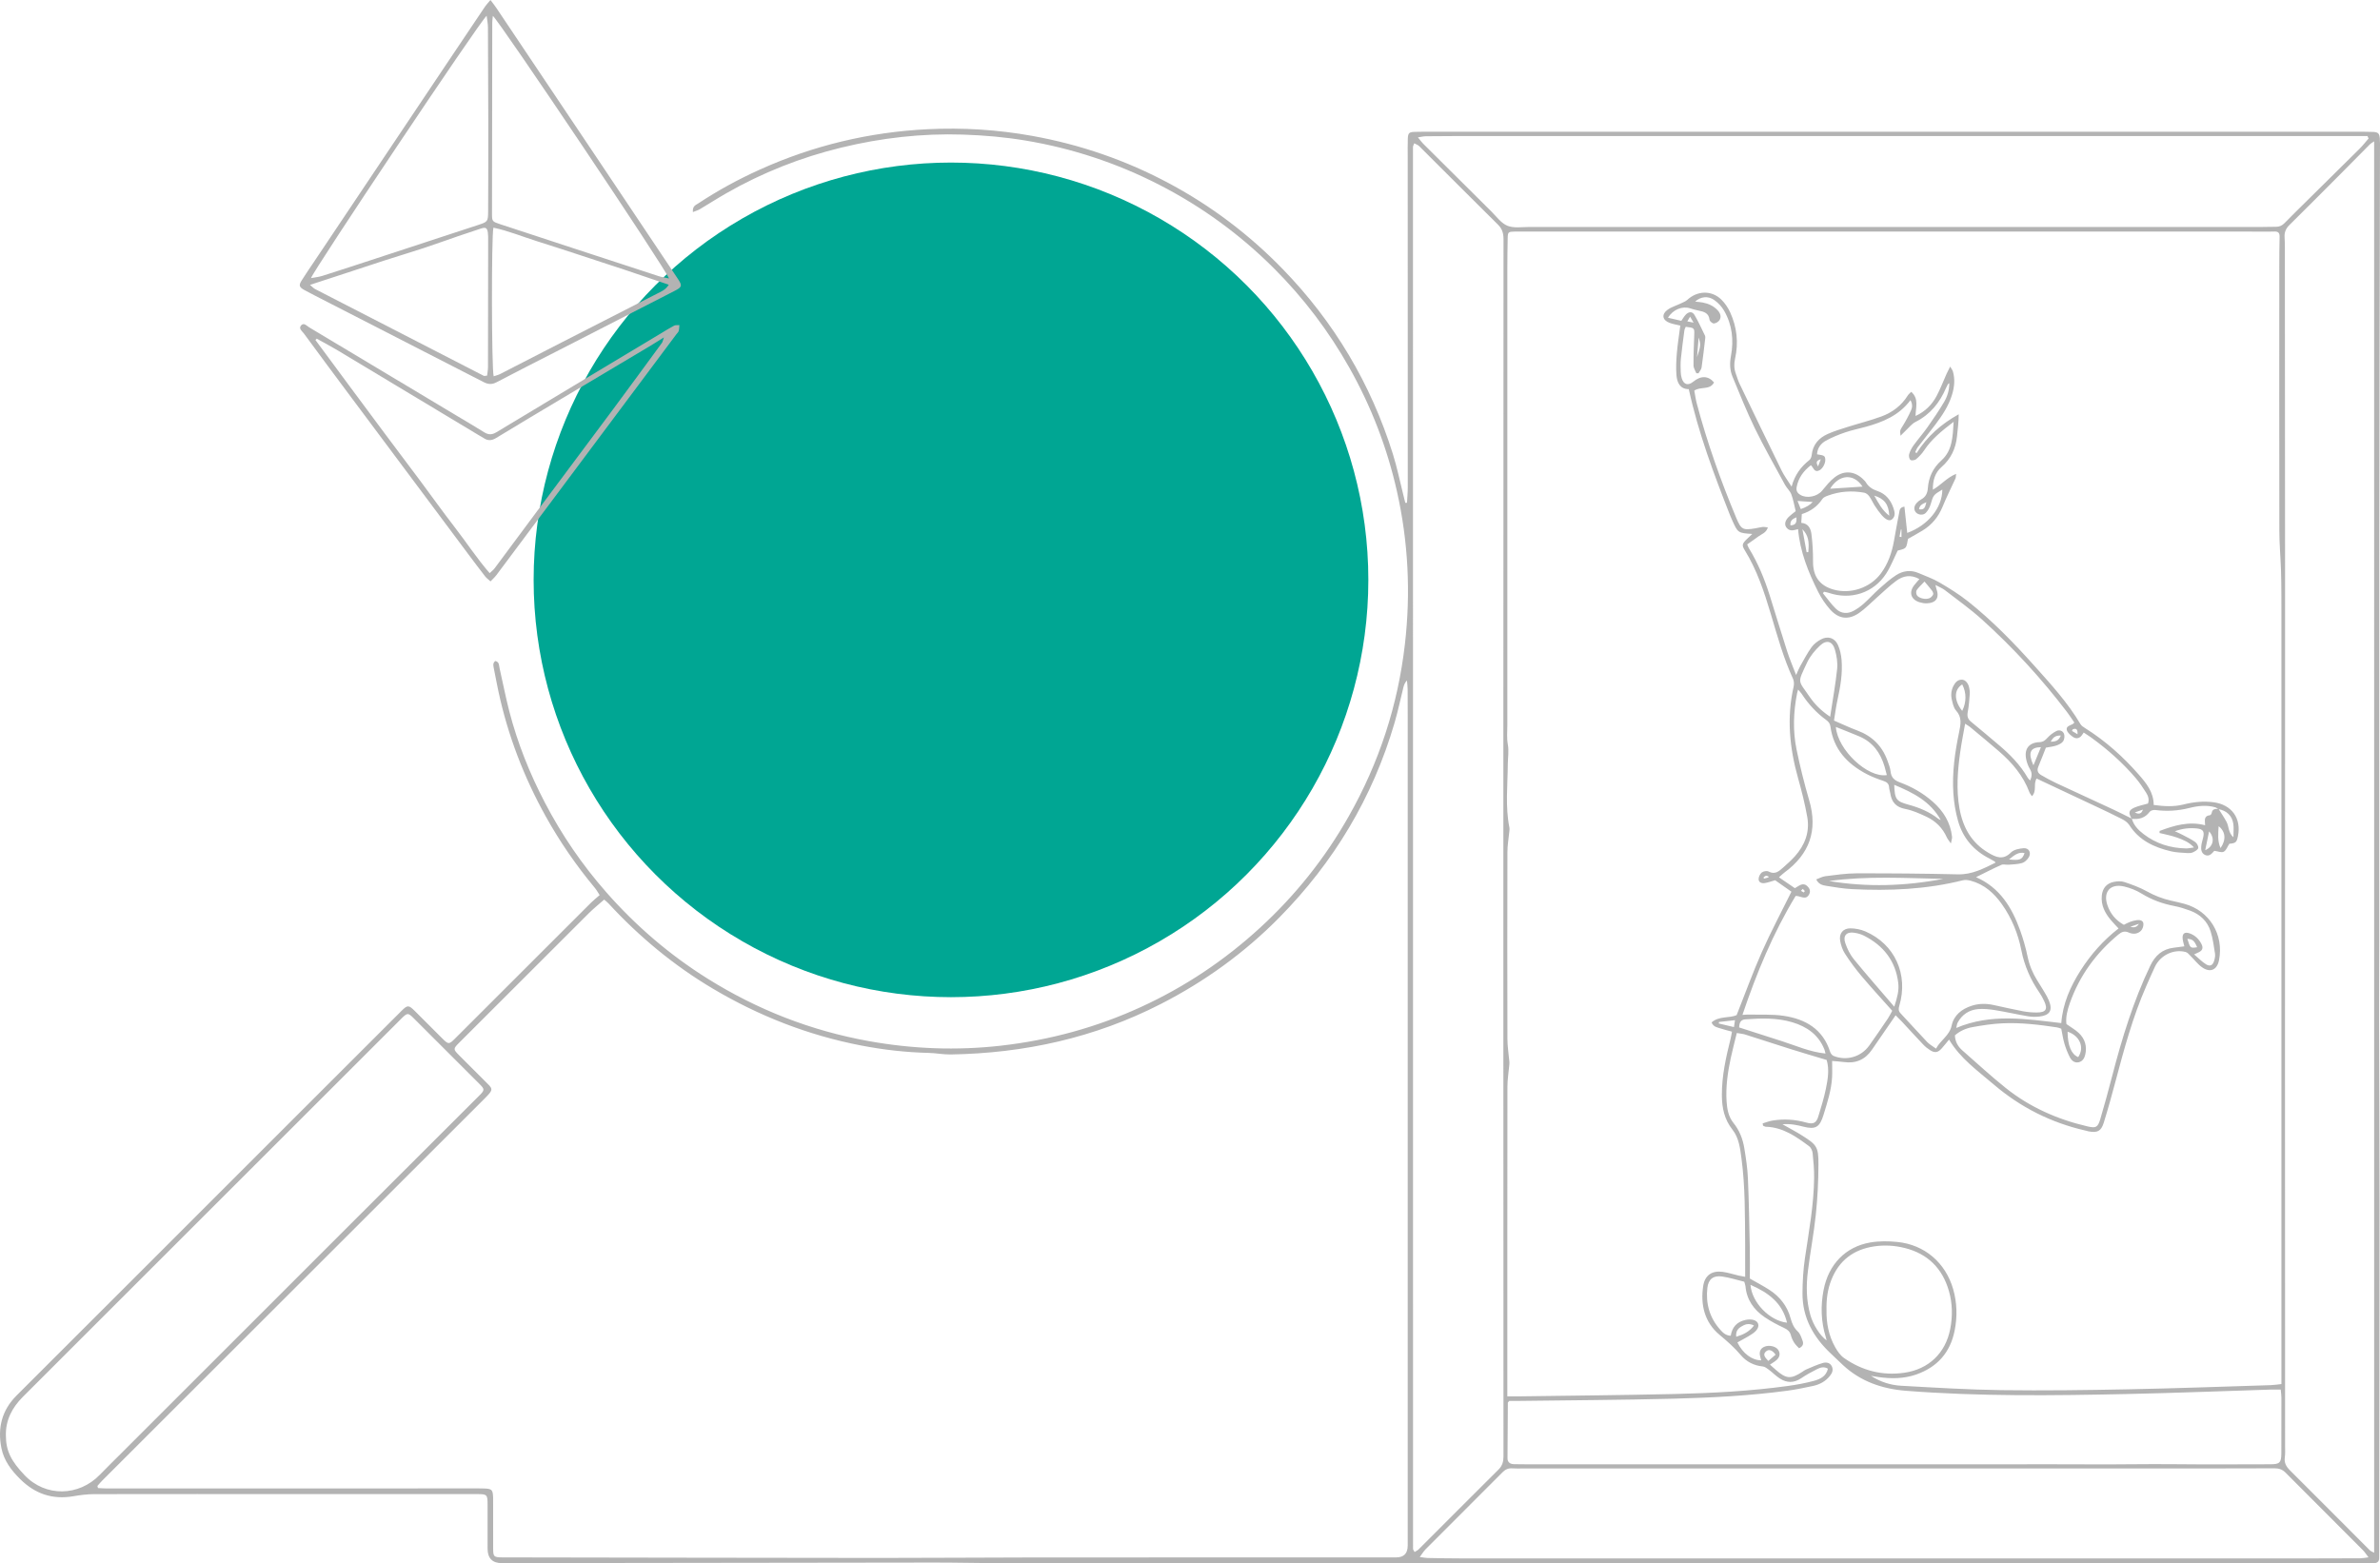 <svg xmlns="http://www.w3.org/2000/svg" id="Layer_2" data-name="Layer 2" width="1657.752" height="1088.945" viewBox="0 0 1657.752 1088.945"><defs><style>
      .cls-1 {
        fill: #b3b3b3;
      }

      .cls-1, .cls-2 {
        stroke-width: 0px;
      }

      .cls-2 {
        fill: #00a693;
      }
    </style></defs><g id="Layer_1-2" data-name="Layer 1"><g><circle class="cls-2" cx="662.393" cy="403.945" r="290.702"></circle><path class="cls-1" d="m482.614,147.728c-.352-4.187,1.95-4.857,3.6-5.948,13.683-9.043,28.04-16.875,42.984-23.623,37.201-16.798,76.247-26.153,116.97-28.147,24.387-1.194,48.661.306,72.765,4.643,33.63,6.052,65.493,17.046,95.585,33.18,29.411,15.769,55.696,35.67,78.962,59.621,35.798,36.852,61.34,79.794,76.694,128.762,2.954,9.42,4.918,19.149,7.336,28.736.448,1.776.886,3.555,1.328,5.332.397-.016.794-.031,1.191-.047.185-3.658.53-7.316.53-10.973.008-76.7-.023-153.4-.043-230.1-.001-4.187-.089-8.378.072-12.56.152-3.937.888-4.615,4.792-4.738,3.804-.119,7.613-.081,11.42-.082,214.347-.003,428.694-.003,643.041.001,4.378,0,8.76-.047,13.133.118,3.423.129,4.366,1.068,4.641,4.459.199,2.46.125,4.945.121,7.419-.159,90.393-.39,180.786-.47,271.179-.083,93.639-.01,187.277-.026,280.916-.003,18.267-.173,36.535-.139,54.802.079,42.058.343,84.115.337,126.173-.011,81.647-.155,163.293-.245,244.94-.001,1.142-.046,2.284-.024,3.425.051,2.665-1.333,3.75-3.892,3.725-4.187-.042-8.375-.018-12.563-.018-208.065,0-416.13,0-624.195,0-106.406,0-212.812.017-319.218-.02-15.596-.006-31.193-.409-46.789-.394-100.307.096-200.615.259-300.922.396q-9.969.014-9.974-10.169c-.002-10.277.018-20.555-.003-30.832-.014-6.686-.39-7.087-7.128-7.09-41.308-.017-82.617-.003-123.925-.008-47.59-.006-95.181-.063-142.771.033-4.914.01-9.875.63-14.729,1.465-14.447,2.486-26.552-1.612-36.948-11.88-6.248-6.171-11.371-12.928-13.119-21.611-2.812-13.97.242-26.394,10.577-36.704,31.124-31.048,62.211-62.133,93.303-93.213,32.843-32.83,65.672-65.675,98.514-98.507,25.44-25.432,50.886-50.859,76.342-76.275,4.129-4.123,4.95-4.09,9.247.192,6.472,6.448,12.913,12.927,19.387,19.373,3.888,3.871,4.471,3.885,8.268.092,31.643-31.61,63.27-63.236,94.925-94.833,1.734-1.731,3.673-3.255,6.117-5.403-1.051-1.587-2.083-3.506-3.448-5.148-12.932-15.559-24.366-32.138-34.185-49.828-15.152-27.299-26.233-56.141-32.815-86.681-1.162-5.391-2.168-10.815-3.241-16.224-.363-1.831-.926-3.711.996-5.207,2.909.656,2.548,3.106,2.973,4.969,2.282,10.014,4.21,20.117,6.781,30.054,5.74,22.191,14.215,43.363,24.812,63.672,11.76,22.538,26.029,43.403,42.816,62.482,20.616,23.43,44.083,43.584,70.575,60.148,34.61,21.641,71.967,36.239,112.159,43.467,30.534,5.491,61.197,6.701,92.088,3.188,33.958-3.862,66.479-12.696,97.524-26.932,30.514-13.993,58.089-32.408,82.848-55.104,24.764-22.7,45.415-48.646,61.94-77.851,21.072-37.238,34.142-77.124,39.046-119.655,4.135-35.867,2.375-71.449-5.546-106.667-6.807-30.265-17.844-58.932-33.084-85.997-14.381-25.54-31.921-48.667-52.635-69.353-23.604-23.572-50.266-42.997-79.991-58.224-29.377-15.048-60.326-25.279-92.858-30.729-14.466-2.423-29.044-3.686-43.714-4.161-28.723-.93-56.995,2.323-84.855,9.092-28.077,6.822-54.737,17.368-79.847,31.708-6.276,3.584-12.357,7.509-18.578,11.193-1.313.777-2.846,1.183-4.819,1.978Zm1062.704,415.803c1.886,3.031,3.953,5.967,5.606,9.12,1.653,3.154,1.064,7.337,4.736,10.604,0-3.669.324-6.541-.068-9.311-.807-5.704-4.679-9.329-10.393-10.28-.75-.442-1.448-1.065-2.259-1.297-6.045-1.73-12.162-.994-18.021.493-7.878,1.999-15.686,2.419-23.691,1.408-1.261-.159-3.228.315-3.891,1.216-3.216,4.373-7.502,5.479-12.545,4.901-2.489-4.252-2.15-6.068,2.086-7.863,2.92-1.238,6.107-1.848,9.263-2.765,1.017-2.851.094-5.393-1.33-7.627-2.242-3.518-4.569-7.033-7.276-10.192-9.078-10.593-19.442-19.82-30.733-28.004-1.677-1.215-3.441-2.309-5.412-3.625-.606.873-.987,1.47-1.414,2.03-1.691,2.219-3.99,2.468-6.054,1.044-1.753-1.209-3.765-2.911-4.31-4.787-.716-2.469,1.983-3.22,3.896-4.067.452-.2.78-.677,1.337-1.182-1.676-2.433-3.197-4.845-4.918-7.106-17.798-23.383-37.592-44.973-59.38-64.66-8.158-7.372-17.195-13.778-25.919-20.512-1.705-1.316-3.813-2.11-6.532-3.573.392,1.59.464,2.084.634,2.541,2.325,6.274-.031,10.006-6.641,10.248-1.676.061-3.437-.25-5.049-.746-6.071-1.87-7.609-6.903-3.707-11.915,1.091-1.402,2.308-2.706,3.607-4.218-6.154-3.453-11.48-2.221-16.113,1.179-4.88,3.581-9.218,7.902-13.785,11.907-3.998,3.506-7.71,7.42-12.041,10.448-7.398,5.172-14.343,4.34-20.354-2.459-3.236-3.66-6.053-7.87-8.248-12.239-6.911-13.763-12.614-27.984-13.991-43.633-.687.167-1.239.276-1.775.436-2.601.774-4.961.561-6.553-1.912-1.293-2.008-.583-4.753,1.883-7.127,1.482-1.427,3.187-2.623,4.797-3.928-1.01-4.046-1.653-8.019-3.047-11.708-.911-2.412-3.125-4.296-4.386-6.617-7.079-13.025-14.437-25.92-20.935-39.232-5.744-11.769-10.578-23.988-15.624-36.088-1.93-4.627-2.068-9.372-1.105-14.5,2.051-10.917.888-21.692-4.766-31.491-1.652-2.862-4.145-5.515-6.841-7.437-4.329-3.086-9.581-2.407-13.338,1.098,1.848.211,3.544.301,5.198.613,4.009.756,7.624,2.334,10.46,5.396,1.836,1.983,2.764,4.378,1.399,6.754-.711,1.237-2.555,2.354-3.975,2.47-.984.081-2.932-1.548-3.043-2.566-.515-4.705-3.807-5.642-7.513-6.387-2.04-.41-4.063-.96-6.045-1.6-5.366-1.732-11.95.79-15.381,6.549,3.275.761,6.296,1.463,9.272,2.154,1.178-1.685,1.921-3.017,2.918-4.118,2.14-2.363,4.699-2.602,6.223-.042,2.774,4.66,4.984,9.658,7.379,14.539.234.476.214,1.136.148,1.692-.8,6.792-1.532,13.595-2.531,20.359-.215,1.452-1.427,2.757-2.179,4.13-.495-.018-.99-.036-1.485-.053-.693-1.785-1.962-3.566-1.976-5.357-.056-7.01.228-14.025.495-21.034.197-5.164.23-5.205-5.903-5.963-.308.789-.828,1.619-.945,2.503-.877,6.598-1.779,13.196-2.45,19.817-.306,3.016-.187,6.084-.102,9.125.042,1.502.259,3.054.719,4.48,1.444,4.472,4.419,5.26,8.09,2.259,5.245-4.287,10.431-4.14,14.384.595-2.881,5.541-9.423,2.642-13.747,5.687.567,2.996.945,6.012,1.718,8.924,7.237,27.242,16.659,53.737,27.512,79.731,3.414,8.178,4.653,8.757,13.383,7.252,1.686-.291,3.348-.756,5.043-.937,1.021-.109,2.084.174,3.586.329-1.124,3.781-4.324,4.601-6.624,6.311-2.538,1.887-5.16,3.659-7.787,5.511.557,1.263.781,1.986,1.165,2.61,6.316,10.275,10.873,21.332,14.486,32.793,4.114,13.053,8.039,26.167,12.234,39.194,1.678,5.209,3.857,10.257,6.193,16.388,1.281-2.785,1.942-4.541,2.858-6.151,2.53-4.446,4.907-9.016,7.866-13.166,1.59-2.23,4.034-4.09,6.471-5.427,4.858-2.664,9.673-1.226,11.945,3.793,1.451,3.207,2.237,6.881,2.532,10.412.799,9.569-.859,18.943-2.919,28.267-.974,4.408-1.511,8.913-2.351,14.011,5.69,2.444,10.802,4.899,16.098,6.858,10.288,3.807,17.381,10.685,21.104,20.986.902,2.496,1.939,5.047,2.204,7.645.428,4.198,2.657,6.15,6.446,7.547,8.441,3.113,16.211,7.541,22.989,13.53,7.381,6.521,12.305,14.451,13.374,24.428.118,1.099-.371,2.264-.801,4.616-1.446-2.121-2.32-3.07-2.816-4.187-2.917-6.555-7.728-11.36-14.089-14.373-4.778-2.263-9.766-4.501-14.903-5.485-6.544-1.253-9.528-4.882-10.424-11.009-.192-1.313-.737-2.594-.792-3.903-.116-2.757-1.661-3.835-4.117-4.66-3.952-1.329-7.9-2.829-11.585-4.762-13.507-7.085-23.057-17.327-25.178-33.09-.285-2.119-1.304-3.346-2.934-4.537-6.832-4.99-12.477-11.124-17.089-18.218-.571-.878-1.35-1.622-2.522-3.006-.367,1.414-.573,2.068-.704,2.736-2.554,13.023-3.013,26.147-.33,39.13,2.459,11.899,5.404,23.73,8.811,35.394,6.103,20.891.184,37.362-17.132,50.106-1.279.941-2.41,2.083-3.958,3.436,4.08,2.79,7.641,5.224,11.081,7.576,3.02-1.628,5.526-4.274,8.609-1.486,1.629,1.473,2.485,3.479,1.402,5.662-2.288,4.612-5.98,1.143-9.465,1.228-15.706,25.878-27.182,53.604-37.06,82.873,2.103-.119,3.206-.261,4.305-.232,8.155.219,16.426-.315,24.438.882,15.194,2.27,27.309,9.252,32.332,25.062.354,1.114,1.348,2.44,2.375,2.858,8.982,3.658,19.16.728,24.849-7.188,4.44-6.177,8.69-12.493,12.953-18.796,1.138-1.683,2.017-3.542,3.086-5.449-7.285-8.195-14.507-16.023-21.373-24.152-4.158-4.923-8-10.158-11.516-15.557-1.713-2.63-2.805-5.875-3.378-8.988-.939-5.108,1.986-8.782,7.143-8.728,3.503.037,7.238.763,10.448,2.155,20.547,8.906,30.066,29.991,23.592,51.838-.592,1.998-.68,3.536.863,5.18,6.251,6.655,12.342,13.461,18.632,20.08,1.508,1.587,3.55,2.666,6.104,4.532,3.187-6.07,9.333-8.985,10.85-16.043,1.547-7.199,6.98-11.569,13.948-13.81,5.005-1.61,10.1-1.639,15.22-.534,6.875,1.483,13.729,3.078,20.639,4.381,3.158.595,6.426.855,9.642.833,6.23-.042,7.633-2.27,5.091-7.783-.953-2.066-2.038-4.106-3.327-5.976-6.23-9.029-10.503-18.727-12.654-29.631-2.252-11.416-6.646-22.225-13.422-31.867-5.498-7.824-12.334-13.987-21.819-16.528-1.759-.471-3.817-.734-5.538-.302-25.36,6.369-51.14,7.471-77.089,6.153-6.056-.308-12.092-1.319-18.09-2.3-2.521-.412-5.26-1.03-6.892-4.474,2.236-.813,4.234-1.972,6.342-2.228,7.167-.87,14.371-1.978,21.563-1.99,23.594-.042,47.194.131,70.78.696,9.852.236,17.821-4.055,26.188-8.145-.375-.521-.452-.734-.602-.821-1.143-.665-2.276-1.352-3.456-1.946-11.14-5.609-18.687-14.395-22.057-26.326-1.742-6.169-2.816-12.643-3.248-19.043-.98-14.522,1.074-28.863,4.048-43.046,1.117-5.33,1.997-10.212-2.234-14.852-1.661-1.822-2.233-4.798-2.863-7.357-.839-3.404-.472-6.835,1.226-9.982,1.22-2.261,2.882-4.115,5.714-4.1,2.289.012,4.366,2.233,5.085,5.435.331,1.472.555,3.037.438,4.529-.326,4.157-.595,8.349-1.39,12.428-.58,2.974-.062,5.024,2.326,6.961,6.354,5.153,12.556,10.492,18.822,15.753,8.06,6.769,15.408,14.165,20.705,23.382.311.54.85.949,1.57,1.732,1.457-3.129,1.37-5.465-.16-8.008-1.153-1.916-1.982-4.129-2.484-6.317-1.704-7.428,1.59-12.043,9.129-12.368,2.668-.115,3.988-1.263,5.603-3.03,1.74-1.904,3.944-3.555,6.246-4.723,2.065-1.048,4.493-.138,5.287,1.973.562,1.493.278,3.872-.613,5.189-.954,1.41-2.961,2.329-4.693,2.937-2.109.74-4.411.932-7.314,1.493-1.692,4.267-3.453,8.856-5.333,13.395-1.09,2.632-.129,4.474,2.084,5.744,3.292,1.891,6.608,3.768,10.043,5.376,13.261,6.206,26.586,12.276,39.86,18.454,4.448,2.07,8.817,4.312,13.22,6.478,1.23,4.648,4.438,7.881,8.043,10.67,8.722,6.748,18.751,9.88,29.715,10.09,1.576.03,3.161-.377,5.511-.681-3.725-3.982-7.865-5.451-11.86-6.9-3.914-1.419-8.081-2.141-12.136-3.169.023-.479.045-.959.068-1.439,10.144-3.817,20.401-6.905,31.684-3.964-.037-2.972-1.308-6.482,3.432-7.008.46-.051,1.075-1.001,1.176-1.606.49-2.947,2.626-2.806,4.781-2.728Zm-308.852,49.66c-2.873.809-5.017,1.624-7.234,1.975-2.004.317-4.226-.363-4.294-2.639-.048-1.598.93-3.713,2.166-4.717,1.111-.902,3.598-1.344,4.783-.704,4.424,2.391,7.221-.173,10.067-2.699,2.842-2.522,5.705-5.063,8.235-7.886,6.965-7.77,10.479-16.924,8.644-27.313-1.615-9.145-3.902-18.203-6.423-27.15-5.927-21.033-8.009-42.168-3.093-63.712.393-1.723.309-3.907-.417-5.478-6.731-14.572-10.93-29.988-15.51-45.289-4.585-15.317-9.574-30.486-18.073-44.225-2.131-3.445-1.866-4.507,1.044-7.432,1.234-1.241,2.533-2.418,4.153-3.957-9.842-.635-10.007-.748-13.826-9.203-.548-1.213-1.104-2.425-1.59-3.663-11.248-28.646-22.129-57.411-28.793-87.998-6.109-.023-8.181-4.538-8.599-9.797-.404-5.082-.145-10.259.291-15.355.546-6.374,1.57-12.707,2.398-19.14-2.79-.692-5.26-1.059-7.542-1.923-4.92-1.861-5.68-5.869-1.437-9.021,2.664-1.979,6.085-2.928,9.136-4.402,1.643-.794,3.486-1.433,4.786-2.633,6.958-6.425,16.936-6.734,23.644-.126,2.513,2.476,4.64,5.611,6.115,8.825,4.737,10.325,5.943,21.202,3.443,32.311-.83,3.69-.728,7.112.56,10.585.859,2.317,1.51,4.732,2.576,6.948,9.726,20.212,19.468,40.418,29.352,60.553,1.731,3.526,4.148,6.715,6.882,11.07,2.276-8.365,6.621-13.933,12.397-18.525.893-.71,1.472-2.224,1.593-3.427.727-7.219,4.894-11.905,11.15-14.719,4.482-2.016,9.248-3.432,13.949-4.923,7.786-2.469,15.74-4.458,23.403-7.252,7.656-2.791,14.026-7.573,18.437-14.657.56-.899,1.471-1.579,2.381-2.53,5.532,4.77,3.131,10.825,3.017,16.824,6.859-3.166,11.447-7.912,14.634-13.848,2.686-5.004,4.676-10.381,7.006-15.578.64-1.428,1.391-2.806,2.485-4.995,1.018,1.761,1.638,2.484,1.884,3.317,1.618,5.484,1.06,10.909-.581,16.294-2.37,7.78-6.788,14.424-11.624,20.812-4.019,5.309-8.22,10.48-12.262,15.772-.773,1.012-1.178,2.305-1.754,3.469.317.205.634.41.951.616,7.328-11.633,17.264-20.353,29.332-27.045-.005,5.346-.665,10.359-1.181,15.386-.872,8.501-4.219,15.629-10.766,21.343-4.494,3.922-6.157,9.216-6.04,15.793,5.766-3.255,9.662-8.383,16.205-11.021-.24,1.814-.172,2.568-.444,3.167-2.984,6.557-6.262,12.991-8.978,19.655-2.92,7.164-7.51,12.733-14.067,16.71-3.394,2.059-6.885,3.959-10.009,5.747-.638,2.343-.617,4.869-1.869,6.152-1.314,1.346-3.849,1.501-5.351,2.008-2.7,5.491-4.809,11.059-7.963,15.952-8.739,13.555-24.699,18.722-40.034,13.502-1.07-.364-2.209-.526-3.316-.781-.255.345-.509.69-.764,1.034,2.982,3.624,5.678,7.543,9.024,10.792,3.64,3.535,8.226,3.824,12.663,1.302,2.461-1.398,4.824-3.083,6.926-4.977,3.673-3.31,6.991-7.013,10.679-10.304,3.679-3.283,7.407-6.601,11.518-9.285,4.827-3.151,10.256-3.982,15.803-1.576,4.851,2.104,9.927,3.838,14.459,6.494,6.867,4.024,13.705,8.256,19.927,13.191,17.044,13.521,32.149,29.124,46.633,45.3,11.416,12.75,22.986,25.41,31.762,40.269.715,1.211,2.153,2.085,3.407,2.876,13.955,8.804,26.144,19.665,36.992,32.024,5.376,6.124,10.602,12.464,10.609,21.403,7.213.97,13.981,1.372,20.753-.333,6.883-1.732,13.856-2.489,20.94-1.554,12.629,1.666,19.47,11.156,17.005,23.557-.869,4.369-1.568,4.96-6.017,5.363-1.356,2.056-2.197,4.657-3.921,5.549-1.529.791-4.041-.317-6.535-.64.032-.034-.371.358-.732.785-1.577,1.866-3.411,3.273-5.92,1.993-2.384-1.216-2.664-3.648-2.455-5.949.188-2.06.867-4.077,1.343-6.109.96-4.102-.03-5.796-4.146-6.263-5.014-.569-9.959-.115-15.571,1.897,2.308,1.082,3.851,1.726,5.32,2.51,3.01,1.605,6.135,3.069,8.895,5.036,1.168.832,2.332,2.981,2.043,4.182-.297,1.238-2.251,2.29-3.693,2.973-1.137.539-2.614.609-3.911.513-3.783-.28-7.643-.356-11.309-1.214-11.766-2.756-22.278-7.598-29.121-18.363-1.139-1.792-3.253-3.19-5.212-4.195-6.258-3.21-12.639-6.182-19.002-9.186-12.377-5.843-24.774-11.645-37.162-17.466-1.092-.513-2.179-1.038-3.121-1.487-2.482,3.843.331,8.589-3.277,12.307-.783-1.192-1.433-1.873-1.734-2.684-4.305-11.579-12.024-20.638-21.194-28.58-6.616-5.73-13.376-11.293-20.101-16.896-.932-.776-2.03-1.352-3.52-2.328-1.22,6.982-2.504,13.298-3.398,19.669-1.831,13.036-2.85,26.12-.543,39.214,2.319,13.156,8.251,23.999,20.133,30.996,5.323,3.135,10.223,5.383,15.756-.212,1.984-2.006,5.827-2.741,8.899-2.959,3.622-.256,5.421,3.243,3.467,6.376-1.034,1.659-2.801,3.4-4.586,3.931-3.015.898-6.301.927-9.484,1.196-1.677.142-3.616-.521-5.024.107-5.812,2.59-11.466,5.536-17.599,8.558,16.618,7.306,24.941,21.112,30.651,36.902,2.191,6.06,3.965,12.325,5.283,18.632,1.232,5.895,3.46,11.231,6.598,16.277,1.809,2.908,3.65,5.796,5.388,8.746,1.059,1.799,2.115,3.631,2.885,5.563,2.656,6.664.613,10.125-6.623,10.966-2.615.304-5.362.267-7.954-.172-7.68-1.301-15.287-3.038-22.974-4.284-3.901-.632-7.956-1.057-11.867-.719-6.222.537-11.093,3.769-14.168,9.333-.551.998-.625,2.259-1.022,3.797,24.205-10.251,48.423-6.271,73.169-3.387,1.017-13.575,6.315-25.453,13.42-36.626,7.198-11.319,16.028-21.201,26.465-29.291-1.93-2.097-3.663-3.857-5.256-5.736-4.181-4.933-7.061-10.392-6.416-17.133.488-5.097,3.317-8.577,8.317-9.571,2.356-.469,5.088-.673,7.297.064,5.373,1.791,10.796,3.742,15.72,6.487,5.401,3.012,10.977,5.169,16.946,6.519,3.152.713,6.318,1.386,9.429,2.251,17.364,4.83,27.475,21.46,23.932,39.276-1.327,6.673-6.086,8.881-11.721,4.943-3.05-2.131-5.368-5.299-8.07-7.944-1.043-1.021-2.096-2.399-3.379-2.746-8.383-2.266-17.633,2.201-21.437,10.237-2.114,4.467-4.078,9.005-6.065,13.531-9.442,21.505-15.493,44.101-21.518,66.712-2.544,9.547-5.161,19.083-8.104,28.512-1.817,5.82-4.468,7.063-10.425,5.969-.747-.137-1.469-.398-2.211-.566-24.037-5.442-45.437-16.26-64.106-32.237-11.001-9.415-23.059-17.871-30.986-31.157-1.769,2.139-3.375,4.206-5.116,6.154-2.605,2.914-4.764,3.309-8.015,1.275-1.757-1.099-3.424-2.448-4.852-3.949-5.115-5.376-10.1-10.875-15.157-16.305-1.237-1.328-2.563-2.574-4.083-4.092-5.689,8.268-11.096,16.062-16.433,23.903-4.767,7.004-11.292,9.846-19.665,8.654-2.565-.365-5.166-.484-8.131-.749,0,4.264.169,7.853-.033,11.421-.511,9.012-3.313,17.511-5.934,26.07-2.653,8.66-5.496,10.478-14.129,8.259-4.338-1.115-8.691-2.106-14.507-1.662,5.299,3.02,9.612,5.264,13.705,7.855,10.304,6.521,11.418,7.887,11.377,20.237-.038,11.58-.612,23.205-1.811,34.72-1.377,13.228-3.913,26.332-5.543,39.539-1.264,10.242-1.133,20.519,1.726,30.577,1.937,6.813,6.774,14.404,11.313,17.66-.227-.937-.362-1.667-.581-2.371-3.352-10.778-3.648-21.712-1.529-32.727,3.433-17.841,15.248-30.193,32.591-33.147,6.104-1.04,12.561-.965,18.753-.349,19.051,1.896,33.628,14.49,38.913,32.875,2.738,9.524,2.955,19.151,1.044,28.811-3.029,15.313-12.074,25.499-26.769,30.646-8.652,3.03-17.543,3.044-26.499,1.757-1.681-.242-3.353-.541-5.03-.814,6.55,4.229,13.641,6.483,21.011,6.892,23.367,1.295,46.749,2.758,70.139,3.071,29.303.392,58.626-.004,87.929-.584,33.109-.655,66.207-1.881,99.309-2.899,2.405-.074,4.799-.477,7.508-.76v-6.148c0-81.233-.001-162.466-.002-243.699,0-95.889,0-191.777,0-287.666,0-4.187.017-8.374-.023-12.561-.055-5.67-.058-11.343-.262-17.008-.327-9.119-1.141-18.231-1.156-27.347-.102-61.471-.053-122.943-.035-184.415.002-6.84.064-13.681.218-20.52.055-2.434-.941-3.546-3.32-3.515-.952.012-1.903.049-2.855.049-174.554-.006-349.109-.013-523.663-.021-.952,0-1.904-.027-2.855-.003-4.621.114-4.887.299-4.98,4.81-.145,7.04-.238,14.082-.239,21.123-.014,106.005-.012,212.011-.003,318.016,0,4.377-.472,8.861.316,13.102.885,4.76.051,9.286.015,13.924-.115,14.777-1.831,29.638,1.133,44.347.145.718.032,1.501-.039,2.246-.464,4.885-1.354,9.767-1.366,14.652-.108,43.391-.111,86.784,0,130.175.014,5.267.893,10.532,1.347,15.8.064.744.031,1.504-.034,2.25-.445,5.087-1.305,10.171-1.311,15.258-.09,69.845-.064,139.691-.066,209.537,0,1.843,0,3.685,0,6.185,2.99,0,5.234.028,7.476-.004,36.349-.521,72.703-.817,109.044-1.654,26.445-.609,52.874-2.003,79.115-5.625,6.015-.83,12.027-1.962,17.887-3.53,4.357-1.165,8.577-3.135,9.778-8.472-2.856-1.739-5.424-.767-7.738.399-3.724,1.877-7.408,3.901-10.857,6.236-5.039,3.41-10.021,3.362-14.935.188-2.694-1.74-4.97-4.113-7.544-6.055-1.292-.975-2.778-2.177-4.268-2.322-6.235-.605-11.499-3.332-15.353-7.921-4.469-5.321-9.511-9.706-14.844-14.161-10.35-8.647-13.393-20.924-11.304-34.15,1.158-7.332,6.134-10.702,13.585-9.673,3.744.517,7.389,1.736,11.088,2.597,1.377.32,2.781.525,4.525.848,0-7.913.054-15.306-.01-22.698-.172-19.975.092-39.974-2.567-59.84-.936-6.994-1.76-14.266-6.238-19.918-5.695-7.187-7.363-15.244-7.409-23.994-.071-13.445,2.825-26.426,6.061-39.361.394-1.576.628-3.193.968-4.961-2.909-.803-5.31-1.353-7.632-2.137-2.42-.817-5.299-1.033-6.571-4.319,5.257-4.596,12.42-2.83,17.459-5.058,6-15.144,11.289-29.833,17.608-44.065,6.286-14.161,13.606-27.864,20.552-41.927-3.671-2.581-7.549-5.307-11.324-7.961ZM67.85,1035.149c.138.484.277.968.415,1.453,2.008.095,4.017.272,6.025.272,86.418-.002,172.836-.02,259.254-.033,1.332,0,2.666.003,3.996.069,5.08.249,5.727.924,5.92,6.202.056,1.521.022,3.045.022,4.567,0,10.277-.032,20.553.012,30.83.026,6.035.363,6.31,6.583,6.404.19.003.381,0,.571,0,87.365.134,174.731.318,262.096.378,35.781.024,71.563-.301,107.344-.328,84.134-.062,168.268-.041,252.402-.053q8.024-.001,8.025-8.254c0-192.974,0-385.947-.003-578.921,0-5.899.024-11.799-.047-17.697-.024-2.008-.305-4.013-.468-6.019-1.582,1.617-2.118,3.352-2.557,5.111-2.023,8.115-3.729,16.32-6.07,24.342-15.183,52.037-42.288,97.123-80.251,135.645-24.225,24.581-51.921,44.611-82.666,60.333-45.916,23.479-94.916,34.286-146.271,35.112-5.09.082-10.188-.973-15.292-1.09-15.834-.364-31.47-2.146-47.035-5.146-36.841-7.102-71.194-20.539-103.394-39.658-27.203-16.152-51.257-36.155-72.683-59.38-1.092-1.183-2.431-2.138-2.975-2.609-3.924,3.476-7.5,6.335-10.724,9.547-30.064,29.959-60.071,59.976-90.086,89.984-4.45,4.449-4.444,4.673-.083,9.045,5.78,5.794,11.595,11.552,17.368,17.352,6.071,6.1,7.136,5.815.067,12.874-88.749,88.627-177.464,177.287-266.178,265.949-1.173,1.172-2.214,2.477-3.317,3.72Zm917.488,46.007c1.186-.765,2.072-1.142,2.704-1.773,18.58-18.556,37.102-37.171,55.732-55.677,2.668-2.65,3.458-5.529,3.455-9.186-.083-98.378-.077-196.757-.082-295.135-.003-73.45-.007-146.9,0-220.351.012-110.748.021-221.496.106-332.244.003-4.024-.789-7.263-3.793-10.234-18.394-18.185-36.63-36.528-54.964-54.774-.827-.823-2.087-1.213-3.431-1.963-.427,1.202-.879,1.881-.879,2.56-.014,325.572.003,651.144.052,976.716,0,.472.486.944,1.099,2.061ZM1653.674,98.457c-1.657,1.136-2.338,1.463-2.84,1.968-7.377,7.419-14.709,14.883-22.095,22.293-11.284,11.321-22.559,22.651-33.935,33.879-2.473,2.441-3.757,5.013-3.529,8.567.293,4.551.21,9.129.213,13.696.058,79.735.139,159.47.145,239.205.008,104.474-.065,208.948-.067,313.423,0,91.915.051,183.829.072,275.744,0,2.664.18,5.364-.19,7.982-.54,3.816.958,6.43,3.591,9.049,18.617,18.517,37.11,37.159,55.671,55.733.582.583,1.477.853,2.963,1.679V98.457Zm-3.888-1.987c-.247-.565-.494-1.13-.741-1.696-6.632,0-13.264,0-19.896,0-203.827-.006-407.655-.014-611.482-.013-8.183,0-16.366.05-24.549.155-1.532.02-3.06.415-5.478.766,1.674,2.05,2.517,3.291,3.561,4.331,15.768,15.711,31.542,31.416,47.364,47.073,3.634,3.596,6.911,8.306,11.333,10.142,4.434,1.841,10.095.891,15.217.892,169.761.028,339.522.024,509.283.016,3.615,0,7.231-.186,10.845-.14,2.458.031,4.324-.846,6.043-2.608,4.914-5.039,9.949-9.961,14.956-14.909,12.445-12.3,24.927-24.564,37.331-36.906,2.225-2.213,4.15-4.728,6.213-7.103Zm-660.874,988.17c2.568.33,3.999.648,5.435.675,7.61.143,15.222.296,22.833.296,198.89.011,397.779.005,596.669-.003,10.087,0,20.175-.015,30.261-.084,1.549-.01,3.097-.349,5.633-.655-1.734-2.261-2.613-3.711-3.776-4.879-17.991-18.068-36.027-36.092-54.028-54.15-2.14-2.147-4.528-3.005-7.644-2.993-31.782.122-63.565.109-95.348.11-142.934.005-285.868.002-428.802,0-2.284,0-4.575.076-6.849-.081-2.674-.184-4.744.728-6.626,2.615-17.869,17.919-35.793,35.781-53.653,53.709-1.374,1.379-2.378,3.126-4.104,5.439Zm239.096-300.465c-.084-.538-.167-1.075-.251-1.613,2.236-.657,4.432-1.543,6.714-1.93,7.997-1.357,15.895-.821,23.727,1.381,4.807,1.351,6.932.276,8.301-4.217,1.938-6.361,3.933-12.738,5.267-19.24,1.364-6.652,2.551-13.454.567-20.165-8.396-2.527-16.591-4.909-24.732-7.464-10.697-3.357-21.34-6.883-32.033-10.254-1.728-.545-3.591-.661-5.826-1.051-1.513,6.224-3.033,11.895-4.253,17.629-2.104,9.886-3.522,19.859-2.868,30.018.347,5.394,1.316,10.681,4.789,14.982,4.207,5.21,6.513,11.192,7.567,17.624,1.135,6.935,2.2,13.936,2.504,20.943.7,16.156.975,32.331,1.31,48.5.149,7.201.025,14.408.025,21.358,4.932,2.829,9.503,5.166,13.773,7.962,7.249,4.747,12.356,11.283,14.629,19.728.959,3.561,2.253,6.622,5.071,9.252,1.673,1.561,2.466,4.197,3.302,6.479.694,1.895.35,3.772-2.499,5.118-1.058-1.177-2.447-2.377-3.386-3.862-1.005-1.588-1.825-3.382-2.295-5.198-.692-2.68-2.353-3.959-4.785-5.111-4.622-2.188-9.223-4.563-13.436-7.442-7.538-5.151-12.571-12.09-13.402-21.54-.079-.898-.461-1.77-.851-3.195-5.099-1.235-10.19-2.872-15.408-3.627-6.143-.889-9.608,1.853-10.293,7.895-1.238,10.919,1.525,20.783,8.903,29.096,1.83,2.062,3.878,4.139,7.364,4.27.978-6.041,4.355-9.714,10.217-10.987,4.138-.898,7.655-.006,8.709,2.29,1.012,2.205-.216,4.91-3.959,7.412-3.291,2.199-6.863,3.976-10.313,5.941,3.726,7.633,10.1,12.474,16.6,12.47-.345-1.304-.826-2.55-.983-3.836-.342-2.803.854-4.77,3.546-5.773,3.189-1.188,7.753-.078,9.326,2.415,1.546,2.45.995,4.834-.949,6.735-1.3,1.272-2.986,2.149-4.873,3.462,2.082,1.852,3.07,2.739,4.067,3.617,7.274,6.405,10.501,6.631,18.605,1.316.795-.522,1.553-1.148,2.418-1.507,3.835-1.59,7.621-3.383,11.59-4.53,2.307-.666,5.064-.508,6.42,2.303,1.262,2.616.114,4.856-1.487,6.827-2.996,3.69-7.026,5.84-11.59,6.813-5.947,1.268-11.917,2.523-17.939,3.33-26.253,3.517-52.691,4.867-79.126,5.547-36.34.935-72.701,1.087-109.052,1.569-2.035.027-4.071.003-5.466.003-.76.843-.999.983-1,1.125-.104,12.931-.229,25.862-.248,38.793-.004,2.786,1.82,4.063,4.463,4.141,3.044.09,6.091.088,9.136.088,110.599.004,221.198.004,331.797.005,19.988,0,39.976-.115,59.963.032,19.929.147,39.853-.321,59.783-.104,22.079.24,44.163.068,66.245.041,6.472-.008,7.589-1.094,7.628-7.692.078-12.941.062-25.883.039-38.825-.003-1.654-.276-3.308-.474-5.519-2.566,0-4.802-.061-7.034.009-33.292,1.041-66.577,2.375-99.876,3.088-51.385,1.1-102.782,1.762-154.093-2.252-16.528-1.293-31.626-6.449-44.023-18.004-2.781-2.591-5.49-5.26-8.262-7.86-12.171-11.414-19.918-25.011-19.816-42.085.049-8.154.513-16.379,1.702-24.438,2.748-18.629,6.22-37.168,6.401-56.071.055-5.684-.441-11.392-1.037-17.052-.18-1.711-1.117-3.873-2.434-4.848-9.044-6.693-18.221-13.246-30.167-13.574-.655-.018-1.298-.486-1.947-.745ZM4.1,1000.078c.037,10.712,3.712,17.751,12.972,27.508,14.669,15.458,37.795,14.803,52.342-.129,5.044-5.178,10.203-10.245,15.317-15.355,26.778-26.764,53.562-53.523,80.337-80.289,26.641-26.631,53.265-53.279,79.914-79.902,29.613-29.583,59.253-59.14,88.864-88.725,3.86-3.857,3.865-4.337-.038-8.249-15.186-15.221-30.394-30.42-45.625-45.596-3.915-3.901-4.388-3.853-8.285-.088-.41.397-.802.812-1.206,1.216-79,78.952-158.001,157.904-237.002,236.856-8.613,8.608-17.251,17.192-25.839,25.825-7.403,7.441-11.993,16.139-11.751,26.93Zm1357.562-278.835c.167,4.434,2.126,7.807,5.227,10.525,10.009,8.772,19.792,17.832,30.18,26.133,16.751,13.387,35.976,21.869,56.818,26.728,6.047,1.41,7.311.826,9.103-5.254,2.9-9.84,5.611-19.739,8.185-29.67,6.832-26.353,14.773-52.305,26.557-76.955,3.374-7.057,8.395-11.62,16.352-12.55,2.414-.282,4.82-.63,7.39-.969-.454-1.948-1.017-3.581-1.187-5.253-.368-3.617,1.371-4.991,4.816-3.802,3.773,1.302,6.49,3.948,8.288,7.436,1.191,2.311.972,4.446-1.762,5.672-.798.358-1.583.746-3.344,1.579,3.11,2.635,5.46,5.114,8.265,6.864,2.772,1.73,4.684.779,5.637-2.308.495-1.604.91-3.42.659-5.032-.814-5.232-1.499-10.556-3.074-15.581-2.23-7.112-7.362-11.906-14.35-14.478-3.555-1.309-7.217-2.468-10.929-3.184-8.116-1.565-15.672-4.273-22.763-8.643-3.659-2.255-7.877-3.937-12.067-4.93-9.675-2.294-14.942,3.602-11.78,12.962,2.007,5.942,5.803,10.573,11.464,13.701,1.469-.713,2.777-1.49,4.183-1.991,1.594-.568,3.253-1.066,4.924-1.272,1.983-.245,4.254.164,4.506,2.416.179,1.608-.547,3.817-1.675,4.966-2.323,2.364-5.572,2.602-8.507,1.279-2.912-1.312-4.947-.525-7.205,1.345-15.587,12.91-27.123,28.692-33.859,47.816-1.692,4.805-3.003,9.811-2.365,14.591,3.131,2.225,6.169,3.919,8.624,6.231,4.328,4.074,5.816,9.303,4.468,15.126-.574,2.479-1.949,4.725-4.68,5.264-2.819.557-4.846-1.208-5.997-3.442-1.552-3.011-2.829-6.216-3.79-9.466-1.01-3.417-1.508-6.986-2.232-10.502-1.159-.363-2.034-.764-2.948-.903-12.615-1.919-25.295-3.426-38.061-2.833-6.987.324-13.976,1.404-20.871,2.659-4.44.808-8.683,2.604-12.2,5.725Zm-107.031-357.019c4.991.359,6.618,4.047,7.097,7.807.811,6.367,1.153,12.835,1.117,19.258-.058,10.089,4.482,16.607,14.18,19.39,11.977,3.438,25.656-1.205,33.071-11.209,4.984-6.725,7.628-14.389,9.102-22.528,1.185-6.544,2.291-13.104,3.609-19.621.334-1.653.254-3.929,3.691-4.4.652,6.109,1.297,12.147,1.955,18.311,14.635-5.312,24.358-17.541,24.453-30.185-6.355,3.784-6.228,3.822-8.194,10.412-.623,2.087-1.804,4.216-3.301,5.781-1.8,1.881-5.097,1.537-6.742-.129-1.762-1.784-1.716-4.399.3-6.663.87-.978,1.94-1.874,3.089-2.492,3.159-1.699,4.488-4.269,4.746-7.809.56-7.683,3.516-14.085,9.456-19.421,7.66-6.882,7.889-16.426,8.516-26.894-8.271,6.319-15.309,12.009-20.448,19.759-1.553,2.342-3.544,4.482-5.683,6.305-.895.763-3.176,1.084-3.959.481-.861-.664-1.253-2.774-.906-3.984.616-2.145,1.704-4.259,3.021-6.077,3.122-4.308,6.66-8.317,9.722-12.664,4.042-5.737,8.006-11.554,11.587-17.584,2.314-3.898,3.65-8.299,3.648-13.138-.477.36-.853.513-1.013.79-.471.817-.9,1.666-1.27,2.534-4.39,10.308-11.025,18.498-21.25,23.669-2.587,1.308-4.529,3.903-6.736,5.943-1.142,1.056-2.214,2.189-3.718,3.686-.499-4.017-.287-3.886,1.546-6.834,2.184-3.512,4.14-7.197,5.832-10.97.868-1.935,1.088-4.236-.449-6.983-8.082,10.732-19.239,15.272-31.101,18.553-4.761,1.317-9.64,2.268-14.3,3.866-4.641,1.592-9.257,3.458-13.543,5.822-3.494,1.927-5.891,5.122-6.14,9.473,5.05.747,5.547,1.062,5.749,3.498.226,2.726-1.786,6.494-4.128,7.674-3.605,1.816-4.103-2.038-5.896-3.592-5.175,4.029-8.637,8.764-9.89,15.093-.546,2.758.472,4.33,2.646,5.627,4.433,2.645,11.587,1.158,14.957-2.865,2.787-3.327,5.52-6.873,8.926-9.472,6.85-5.227,14.519-4.18,20.464,2.121.391.415.82.82,1.104,1.305,1.911,3.256,4.697,5.035,8.329,6.259,5.539,1.867,9.077,6.203,10.923,11.667.888,2.627,1.757,5.654-.902,7.949-1.714,1.478-4.259.506-7.202-2.848-1.747-1.991-3.28-4.193-4.728-6.417-1.449-2.227-2.511-4.716-4.062-6.86-.789-1.09-2.189-2.174-3.467-2.406-8.576-1.553-17.048-.985-25.264,2.05-1.376.508-3.042,1.17-3.786,2.286-3.524,5.281-8.362,8.708-14.36,10.582-.143,2.192-.264,4.037-.399,6.094Zm17.599,548.454c-.159,8.883,1.464,17.802,6.104,25.917,1.564,2.735,3.525,5.609,6.039,7.373,12.635,8.868,26.735,12.511,42.111,10.301,16.892-2.428,28.651-13.667,31.907-30.44,1.724-8.88,1.602-17.806-.908-26.529-4.52-15.706-14.666-25.852-30.609-29.891-7.055-1.787-14.214-2.238-21.475-1.148-14.384,2.159-24.439,9.771-29.81,23.351-2.622,6.629-3.53,13.57-3.359,21.065Zm47.193-211.403c2.064-6.334,3.403-11.236,2.795-16.4-1.82-15.468-10.326-26.212-23.974-33.122-1.999-1.012-4.291-1.614-6.518-1.974-5.514-.89-8.236,1.994-6.395,7.268,1.358,3.89,3.233,7.851,5.816,11.014,8.882,10.879,18.177,21.421,28.274,33.213Zm-44.658-201.975c1.802-11.925,3.746-22.556,4.865-33.273.458-4.389-.296-9.128-1.522-13.415-1.684-5.889-5.777-7.167-10.273-3.024-3.676,3.387-7.1,7.562-9.188,12.06-6.799,14.645-6.436,11.746,1.903,23.874,3.522,5.122,7.894,9.552,14.215,13.778Zm-63.422,216.42c10.305,3.309,20.223,6.49,30.139,9.679,9.743,3.134,19.183,7.414,30.037,8.508-.39-1.468-.507-2.212-.78-2.894-4.081-10.181-12.101-15.804-22.196-18.848-10.751-3.242-21.769-2.865-32.805-2.081-3.594.255-4.18,2.641-4.394,5.635Zm67.393-209.329c1.24,16.008,22.172,35.625,35.505,33.556-.534-2.024-1.008-4.048-1.602-6.037-2.851-9.545-8.24-16.995-17.676-20.971-5.207-2.194-10.479-4.235-16.227-6.549Zm74.772,105.857c-26.443-.541-53.039-2.149-79.523,1.483,26.541,4.411,52.999,3.552,79.523-1.483Zm-134.244,282.783c1.006,12.512,13.431,25.057,25.461,26.368-3.212-13.678-12.836-20.879-25.461-26.368Zm100.139-348.316c.339,10.165,1.379,11.495,9.931,13.84,7.531,2.065,14.671,4.964,20.843,9.905.446.357,1.063.501,1.601.744-7.158-12.907-19.131-18.987-32.375-24.489Zm-22.085-207.723c-6.133-9.415-16.405-8.614-22.587,1.468,7.314-.476,14.791-.962,22.587-1.468Zm142.815,379.706c.086,9.705,2.612,15.749,7.396,17.698,4.596-6.655,1.123-14.967-7.396-17.698Zm-99.662-313.588c-2.278,2.438-4.099,4.027-5.41,5.961-.551.814-.444,2.603.095,3.52,1.256,2.136,6.033,3.271,8.757,2.138,1.057-.44,2.06-1.515,2.576-2.555.304-.611-.177-1.881-.685-2.576-1.41-1.927-3.02-3.709-5.334-6.488Zm26.268,71.652c-5.873,3.742-5.774,11.203,0,18.454,2.978-5.847,3.07-12.764,0-18.454Zm-145.019,446.61c-3.905-2.004-6.626-.634-9.149.927-2.315,1.433-3.658,3.57-3.218,6.901,4.892-1.495,9-3.386,12.367-7.828Zm83.768-578.112c3.09,5.397,5.469,10.189,10.472,14.002-.398-7.872-3.393-11.837-10.472-14.002Zm110.868,187.882c1.972-4.777,3.554-8.609,5.224-12.656-7.547.174-9.177,3.882-5.224,12.656Zm130.317,57.646c4.03-5.744,3.547-11.478-1.3-15.233-.329,5.224-.923,10.145,1.3,15.233Zm-10.673,1.461c5.812-2.4,6.865-8.537,2.715-13.072-.909,4.376-1.755,8.45-2.715,13.072Zm-273.401-242.567c-3.332-.221-6.761-.449-10.551-.7.827,2.072,1.549,3.882,2.256,5.653q5.676-1.916,8.295-4.952Zm-4.232,34.948c.388.002.776.004,1.164.005.783-7.61-.08-11.835-4.092-15.962,1.126,6.137,2.027,11.047,2.928,15.956Zm-21.609,559.07c-2.224-3.147-4.653-4.138-6.774-2.188-2.492,2.291-.302,4.299,1.703,6.546,1.699-1.461,3.192-2.743,5.071-4.358Zm162.592-345.009c7.512.902,9.283.106,10.819-4.428-4.277-.953-7.078,1.454-10.819,4.428Zm-202.006,113.236c-.049.353-.099.706-.148,1.058,3.412.808,6.824,1.617,10.56,2.502.281-1.847.462-3.036.732-4.812-4.062.456-7.603.854-11.143,1.252Zm333.023-52.067c-1.926-4.603-3.086-5.602-6.8-5.851,2.014,6.565,2.04,6.587,6.8,5.851Zm-348.32-411.087c2.557-7.495,2.671-8.988,1.125-13.609-.375,4.536-.75,9.073-1.125,13.609Zm253.366,263.643c-3.891-.201-5.458,1.473-7.059,4.263,3.346-.002,5.592-.61,7.059-4.263Zm-184.095-152.039c-2.813,1.072-4.525,2.336-4.222,5.587,4.155-.094,4.326-2.45,4.222-5.587Zm90.453-10.534c-2.744,1.242-4.698,2.006-5.1,4.911,3.942.713,4.291-1.692,5.1-4.911Zm145.224,216.108c2.687,1.461,4.657,1.047,5.619-1.963-1.873.654-3.746,1.309-5.619,1.963Zm-3.088,79.646q4.038,1.329,5.887-2.064c-2.448.858-4.168,1.461-5.887,2.064Zm-36.835-134.117c.155-3.584-.964-4.291-3.242-3.459-.233.085-.315.583-.614,1.183,1.006.594,2.031,1.198,3.856,2.276Zm-123.984-137.598c.452.087.904.173,1.357.26v-5.21l-.404-.078c-.318,1.676-.635,3.352-.953,5.028Zm-56.731-48.987c.706-1.861,1.182-3.115,1.886-4.97-3.348.931-3.379,2.335-1.886,4.97Zm-86.723-100.137c-1.111-1.896-1.63-2.781-2.436-4.157-.78,1.322-1.281,2.17-1.938,3.284,1.303.26,2.171.433,4.374.873Zm75.987,394.476c-.538.605-.858.966-1.179,1.326.632.397,1.246.834,1.92,1.137.075.034.791-.872.694-1.036-.306-.517-.858-.887-1.436-1.428Zm-23.806-7.99l-.038-.714c-.61-.154-1.273-.533-1.815-.403-.609.146-1.108.75-1.654,1.155.134.259.268.517.402.776,1.035-.271,2.07-.542,3.105-.813Z"></path><path class="cls-1" d="m341.623,0c1.774,2.376,2.953,3.818,3.986,5.358,24.378,36.339,48.746,72.685,73.103,109.038,17.895,26.709,35.778,53.426,53.647,80.152,2.903,4.343,2.639,5.454-2.02,7.847-26.735,13.738-53.488,27.44-80.238,41.146-14.73,7.547-29.521,14.977-44.159,22.697-3.278,1.729-5.867,1.585-9.039-.047-39.073-20.106-78.197-40.113-117.305-60.151-2.54-1.301-5.083-2.601-7.577-3.987-3.665-2.037-4.07-3.274-1.881-6.748,2.738-4.343,5.659-8.572,8.516-12.84,30.484-45.527,60.97-91.053,91.459-136.577,9.211-13.753,18.421-27.505,27.668-41.233.917-1.362,2.091-2.551,3.84-4.657Zm-2.661,10.975c-4.848,4.017-121.127,178.08-122.332,182.753,2.82-.535,5.424-.764,7.855-1.535,12.295-3.901,24.552-7.924,36.811-11.939,23.966-7.85,47.922-15.729,71.887-23.581,6.413-2.101,6.772-2.339,6.812-9.25.118-20.36.143-40.721.123-61.081-.022-22.454-.106-44.907-.245-67.361-.016-2.532-.562-5.061-.911-8.006Zm127.011,183.009c-2.376-6.915-117.981-179.078-122.677-182.933-.168,1.746-.42,3.148-.422,4.551-.077,44.52-.14,89.041-.174,133.561-.004,5.005.233,5.226,5.65,7.009,17.651,5.81,35.305,11.608,52.962,17.398,19.108,6.266,38.215,12.538,57.34,18.75,2.098.681,4.315.993,7.321,1.664Zm-250.077,4.47c1.855,1.534,2.594,2.399,3.529,2.882,39.182,20.197,78.381,40.361,117.597,60.492.414.212,1.084-.076,2.277-.195.209-1.944.605-3.935.61-5.928.07-29.487.092-58.974.111-88.461.001-1.711.018-3.439-.197-5.13-.416-3.261-1.518-3.981-4.588-2.988-5.378,1.739-10.735,3.542-16.081,5.377-8.048,2.762-16.045,5.678-24.126,8.338-9.105,2.998-18.296,5.733-27.419,8.677-10.577,3.413-21.119,6.934-31.679,10.399-6.276,2.059-12.558,4.098-20.033,6.536Zm127.973,63.689c1.53-.532,3.135-.89,4.552-1.614,14.545-7.438,29.043-14.968,43.586-22.41,21.808-11.16,43.658-22.24,65.446-33.44,2.937-1.51,6.223-2.733,8.35-6.343-10.465-3.552-20.581-7.03-30.728-10.416-10.011-3.341-20.048-6.603-30.082-9.873-10.253-3.341-20.491-6.728-30.781-9.952-10.158-3.182-20.059-7.288-30.528-9.504-1.454,6.065-1.302,98.889.184,103.552Z"></path><path class="cls-1" d="m341.658,405.001c-1.566-1.433-2.803-2.285-3.681-3.416-3.969-5.109-7.865-10.277-11.737-15.461-27.784-37.202-55.566-74.406-83.325-111.627-10.466-14.033-20.904-28.088-31.263-42.199-1.214-1.654-4.02-3.511-1.768-5.784,1.918-1.935,3.821.528,5.485,1.523,34.137,20.409,68.245,40.868,102.358,61.318,6.529,3.914,13.105,7.755,19.559,11.79,2.935,1.835,5.421,1.802,8.436-.016,38.293-23.093,76.646-46.086,114.986-69.101,2.936-1.763,5.826-3.619,8.865-5.185,1.009-.52,2.419-.263,3.646-.361-.137,1.362-.102,2.774-.473,4.07-.245.856-1.07,1.548-1.64,2.31-25.284,33.843-50.569,67.685-75.851,101.53-16.514,22.107-33.014,44.224-49.557,66.309-1.076,1.437-2.465,2.639-4.04,4.3Zm-121.031-169.083c-.305.309-.609.619-.914.928,7.946,10.75,15.881,21.507,23.84,32.247,8.041,10.851,16.085,21.701,24.166,32.523,8.195,10.975,16.464,21.894,24.649,32.876,8.073,10.831,15.896,21.852,24.17,32.526,8.194,10.572,15.512,21.846,24.517,32.241,1.513-1.436,2.604-2.213,3.366-3.234,9.783-13.111,19.498-26.274,29.273-39.391,17.619-23.643,35.304-47.237,52.888-70.906,11.564-15.565,23.01-31.218,34.466-46.863.541-.739.668-1.783,1.386-3.807-3.619,2.254-6.15,3.89-8.736,5.432-20.573,12.267-41.166,24.5-61.734,36.776-15.509,9.256-31.021,18.508-46.454,27.889-2.973,1.807-5.61,2.008-8.478.103-1.107-.735-2.303-1.334-3.443-2.02-32.753-19.702-65.493-39.426-98.269-59.09-4.811-2.886-9.79-5.493-14.691-8.23Z"></path></g></g></svg>